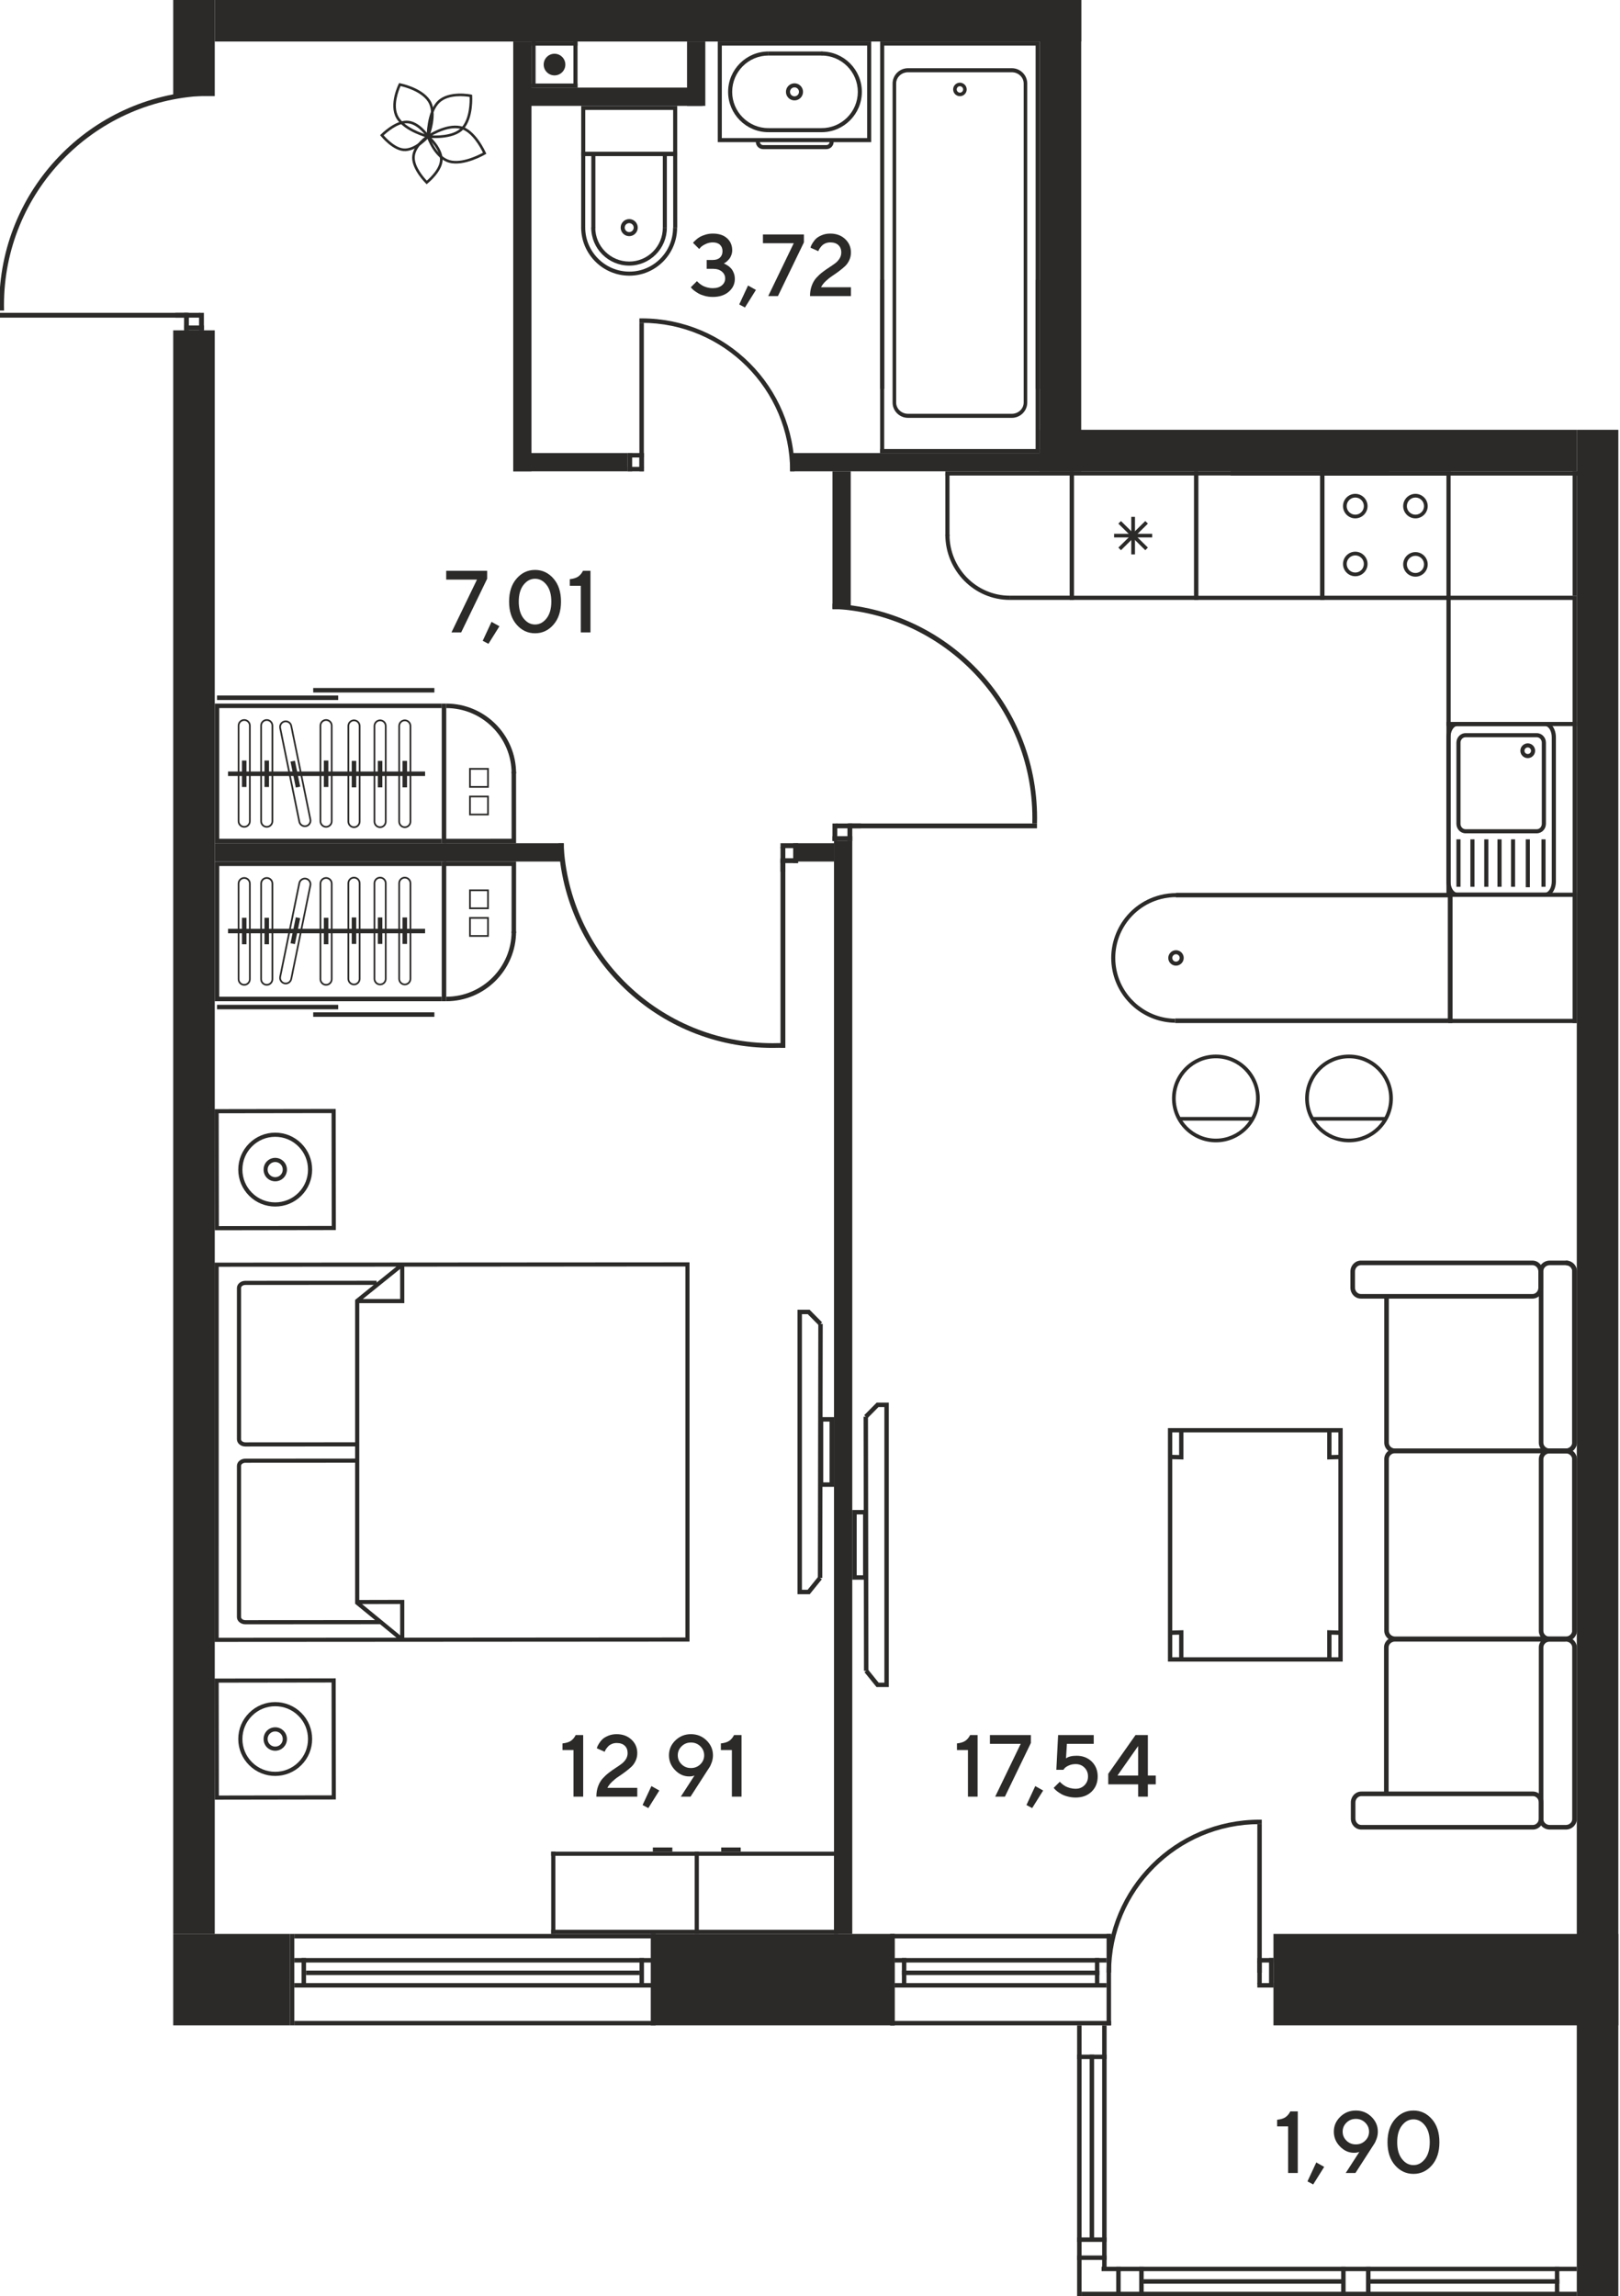 <?xml version="1.0" encoding="UTF-8"?>
<!DOCTYPE svg PUBLIC "-//W3C//DTD SVG 1.1//EN" "http://www.w3.org/Graphics/SVG/1.1/DTD/svg11.dtd">
<!-- Creator: CorelDRAW -->
<svg xmlns="http://www.w3.org/2000/svg" xml:space="preserve" width="762px" height="1080px" version="1.1" style="shape-rendering:geometricPrecision; text-rendering:geometricPrecision; image-rendering:optimizeQuality; fill-rule:evenodd; clip-rule:evenodd"
viewBox="0 0 762 1080.63"
 xmlns:xlink="http://www.w3.org/1999/xlink"
 xmlns:xodm="http://www.corel.com/coreldraw/odm/2003">
 <defs>
  <style type="text/css">
   <![CDATA[
    .fil0 {fill:#2B2A29}
    .fil2 {fill:#2B2A29}
    .fil1 {fill:#2B2A29;fill-rule:nonzero}
   ]]>
  </style>
 </defs>
 <g id="Слой_x0020_1">
  <g id="_1674847623040">
   <polygon class="fil0" points="420.84,910.15 420.84,953.18 306.06,953.18 306.06,910.15 "/>
   <polygon class="fil0" points="306.26,953.18 306.26,951.08 138.3,951.08 138.3,953.18 "/>
   <polygon class="fil0" points="306.26,912.24 306.26,910.15 138.3,910.15 138.3,912.24 "/>
   <polygon class="fil0" points="308.35,935.37 308.35,933.28 138.3,933.28 138.3,935.37 "/>
   <polygon class="fil0" points="308.35,923.6 308.35,921.5 138.3,921.5 138.3,923.6 "/>
   <polygon class="fil0" points="141.71,935.37 143.81,935.37 143.81,921.5 141.71,921.5 "/>
   <polygon class="fil0" points="306.26,953.18 308.35,953.18 308.35,910.15 306.26,910.15 "/>
   <polygon class="fil0" points="300.76,935.37 302.85,935.37 302.85,921.5 300.76,921.5 "/>
   <polygon class="fil0" points="136.21,953.18 138.3,953.18 138.3,910.15 136.21,910.15 "/>
   <polygon class="fil0" points="300.76,929.49 300.76,927.39 143.81,927.39 143.81,929.49 "/>
   <polygon class="fil0" points="761.44,953.18 761.44,910.15 599.13,910.15 599.13,953.18 "/>
   <polygon class="fil0" points="522.69,953.18 522.69,951.08 418.75,951.08 418.75,953.18 "/>
   <polygon class="fil0" points="522.69,912.24 522.69,910.15 418.75,910.15 418.75,912.24 "/>
   <polygon class="fil0" points="520.59,935.37 520.59,933.28 420.84,933.28 420.84,935.37 "/>
   <polygon class="fil0" points="520.59,923.6 520.59,921.5 420.84,921.5 420.84,923.6 "/>
   <polygon class="fil0" points="424.25,935.37 426.34,935.37 426.34,921.5 424.25,921.5 "/>
   <polygon class="fil0" points="520.59,953.18 522.68,953.18 522.68,910.15 520.59,910.15 "/>
   <polygon class="fil0" points="515.09,935.37 517.18,935.37 517.18,921.5 515.09,921.5 "/>
   <polygon class="fil0" points="517.18,929.49 517.18,927.39 424.25,927.39 424.25,929.49 "/>
   <polygon class="fil0" points="418.75,953.18 420.84,953.18 420.84,910.15 418.75,910.15 "/>
   <polygon class="fil0" points="741.89,202.27 761.44,202.27 761.44,1080.61 741.89,1080.61 "/>
   <polygon class="fil0" points="591.54,935.37 591.54,933.28 599.13,933.28 599.13,935.37 "/>
   <polygon class="fil0" points="591.54,923.6 591.54,921.5 599.13,921.5 599.13,923.6 "/>
   <polygon class="fil0" points="599.13,935.37 597.04,935.37 597.04,921.5 599.13,921.5 "/>
   <polygon class="fil0" points="593.63,933.7 591.54,933.7 591.54,923.01 593.63,923.01 "/>
   <polygon class="fil0" points="591.54,858.47 593.63,858.47 593.63,928.35 591.54,928.35 "/>
   <path class="fil0" d="M593.63 856.39l-1.05 -0.02c-39.75,0 -71.98,32.23 -71.98,71.98l2.09 0c0,-38.6 31.29,-69.89 69.89,-69.89l1.05 0.01 0 -2.08z"/>
   <polygon class="fil0" points="81.3,45.23 100.85,45.23 100.85,0 81.3,0 "/>
   <polygon class="fil0" points="81.3,910.15 100.85,910.15 100.85,155.46 81.3,155.46 "/>
   <polygon class="fil0" points="100.85,19.55 100.85,0 508.64,0 508.64,19.55 "/>
   <polygon class="fil0" points="489.09,221.82 508.64,221.82 508.64,0 489.09,0 "/>
   <polygon class="fil0" points="249.92,19.55 241.32,19.55 241.32,221.82 249.92,221.82 "/>
   <polygon class="fil0" points="241.32,213.22 241.32,221.82 295.21,221.82 295.21,213.22 "/>
   <polygon class="fil0" points="371.64,213.22 371.64,221.82 508.64,221.82 508.64,213.22 "/>
   <path class="fil0" d="M373.7 41.12c1.17,0 2.11,0.94 2.11,2.11 0,1.16 -0.94,2.11 -2.11,2.11 -1.17,0 -2.11,-0.95 -2.11,-2.11 0,-1.17 0.94,-2.11 2.11,-2.11zm0 6.13c2.22,0 4.02,-1.8 4.02,-4.02 0,-2.22 -1.8,-4.02 -4.02,-4.02 -2.22,0 -4.02,1.8 -4.02,4.02 0,2.22 1.8,4.02 4.02,4.02z"/>
   <path class="fil0" d="M407.9 64.99l-68.41 0 0 -43.53 68.41 0 0 43.53zm-70.31 1.91l72.22 0 0 -47.35 -72.22 0 0 47.35z"/>
   <path class="fil0" d="M358.93 70.18l29.79 0c1.88,0 3.41,-1.53 3.41,-3.42l-1.9 0c0,0.83 -0.68,1.51 -1.51,1.51l-29.79 0c-0.84,0 -1.51,-0.68 -1.51,-1.51l-1.91 0c0,1.89 1.53,3.42 3.42,3.42z"/>
   <path class="fil0" d="M386.42 62.22c10.47,0 18.99,-8.52 18.99,-18.99 0,-10.47 -8.52,-18.99 -18.99,-18.99l0 1.9c9.42,0 17.08,7.67 17.08,17.09 0,9.42 -7.66,17.08 -17.08,17.08l0 1.91z"/>
   <path class="fil0" d="M361.45 62.22l0 -1.91c-9.42,0 -17.08,-7.66 -17.08,-17.08 0,-9.42 7.66,-17.09 17.08,-17.09l0 -1.91c-10.48,0 -18.99,8.53 -18.99,19 0,10.47 8.51,18.99 18.99,18.99z"/>
   <polygon class="fil0" points="361.45,26.14 386.81,26.14 386.81,24.23 361.45,24.23 "/>
   <polygon class="fil0" points="361.25,62.22 386.59,62.22 386.59,60.31 361.25,60.31 "/>
   <path class="fil0" d="M427.14 34.01c-3.08,0 -5.59,2.37 -5.59,5.29l0 150.15c0,2.91 2.51,5.29 5.59,5.29l48.84 0c3.08,0 5.59,-2.38 5.59,-5.29l0 -150.15c0,-2.92 -2.51,-5.29 -5.59,-5.29l-48.84 0zm48.84 162.64l-48.84 0c-4.01,0 -7.27,-3.23 -7.27,-7.2l0 -150.15c0,-3.97 3.26,-7.2 7.27,-7.2l48.84 0c4,0 7.26,3.23 7.26,7.2l0 150.15c0,3.97 -3.26,7.2 -7.26,7.2z"/>
   <path class="fil0" d="M451.56 40.58c-0.13,0 -0.26,0.01 -0.38,0.04 -0.39,0.1 -0.72,0.35 -0.92,0.7 -0.2,0.35 -0.26,0.75 -0.16,1.14 0.2,0.79 1.05,1.3 1.84,1.09 0.39,-0.1 0.71,-0.35 0.92,-0.7 0.2,-0.35 0.26,-0.75 0.16,-1.14 -0.17,-0.67 -0.77,-1.13 -1.46,-1.13zm0 4.69c0,0 0,0 0,0 -1.46,0 -2.72,-0.98 -3.08,-2.39 -0.22,-0.82 -0.1,-1.68 0.33,-2.41 0.44,-0.74 1.13,-1.25 1.95,-1.47 1.7,-0.43 3.46,0.63 3.88,2.29 0.22,0.83 0.1,1.68 -0.34,2.41 -0.43,0.74 -1.12,1.26 -1.94,1.47 -0.26,0.07 -0.53,0.1 -0.8,0.1z"/>
   <polygon class="fil0" points="487.19,181.09 487.19,177.08 487.19,21.46 415.93,21.46 415.93,177.08 415.93,181.09 415.93,182.99 414.03,182.99 414.03,19.55 489.09,19.55 489.09,182.99 487.19,182.99 "/>
   <polygon class="fil0" points="489.09,131.7 487.19,131.7 487.19,213.22 489.09,213.22 "/>
   <polygon class="fil0" points="415.92,131.7 414.02,131.7 414.02,213.22 415.92,213.22 "/>
   <polygon class="fil0" points="489.09,213.22 489.09,211.32 414.02,211.32 414.02,213.22 "/>
   <g>
    <path class="fil0" d="M275.23 71.47l41.36 0 0 -19.73 -41.36 0 0 19.73zm43.27 1.9l-45.18 0 0 -23.54 45.18 0 0 23.54z"/>
    <polygon class="fil0" points="316.61,107.18 316.59,73.41 275.23,73.41 275.21,107.14 273.3,107.14 273.32,71.5 318.5,71.5 318.52,107.18 "/>
    <path class="fil0" d="M295.99 129.74c-12.51,0 -22.69,-10.18 -22.69,-22.69l1.91 0c0,11.46 9.33,20.78 20.78,20.78 11.34,0 20.56,-9.28 20.56,-20.7l1.91 0c0,12.47 -10.08,22.61 -22.47,22.61z"/>
    <path class="fil0" d="M295.91 105.01c-1.17,0 -2.11,0.95 -2.11,2.11 0,1.16 0.94,2.11 2.11,2.11 1.17,0 2.11,-0.95 2.11,-2.11 0,-1.16 -0.94,-2.11 -2.11,-2.11zm0 6.13c-2.22,0 -4.02,-1.8 -4.02,-4.02 0,-2.22 1.8,-4.02 4.02,-4.02 2.22,0 4.02,1.8 4.02,4.02 0,2.22 -1.8,4.02 -4.02,4.02z"/>
    <path class="fil0" d="M295.92 125c-9.87,0 -17.89,-8.02 -17.89,-17.89l1.91 0c0,8.81 7.17,15.98 15.98,15.98 8.72,0 15.81,-7.14 15.81,-15.92l1.9 0c0,9.83 -7.94,17.83 -17.71,17.83z"/>
    <polygon class="fil0" points="279.99,107.39 278.08,107.39 278.08,72.46 279.99,72.46 "/>
    <polygon class="fil0" points="313.63,107.26 311.73,107.26 311.73,72.19 313.63,72.19 "/>
   </g>
   <polygon class="fil0" points="302.8,221.82 302.8,219.72 295.21,219.72 295.21,221.82 "/>
   <polygon class="fil0" points="302.8,215.31 302.8,213.22 295.21,213.22 295.21,215.31 "/>
   <polygon class="fil0" points="295.21,221.82 297.3,221.82 297.3,213.22 295.21,213.22 "/>
   <polygon class="fil0" points="300.71,220.14 302.8,220.14 302.8,213.21 300.71,213.21 "/>
   <polygon class="fil0" points="302.8,151.94 300.71,151.94 300.71,221.82 302.8,221.82 "/>
   <path class="fil0" d="M300.71 149.85l1.05 -0.01c39.75,0 71.98,32.22 71.98,71.98l-2.09 0c0,-38.6 -31.29,-69.9 -69.89,-69.9l-1.05 0.02 0 -2.09z"/>
   <polygon class="fil0" points="95.74,147.22 93.47,147.22 93.47,155.46 95.74,155.46 "/>
   <polygon class="fil0" points="88.68,147.22 86.41,147.22 86.41,155.46 88.68,155.46 "/>
   <polygon class="fil0" points="95.74,155.46 95.74,153.18 86.41,153.18 86.41,155.46 "/>
   <polygon class="fil0" points="93.92,149.49 93.92,147.22 82.33,147.22 82.33,149.49 "/>
   <polygon class="fil0" points="-0.53,147.22 -0.53,149.49 88.13,149.49 88.13,147.22 "/>
   <path class="fil0" d="M-0.56 143.53c0,-54.19 42.71,-98.39 96.3,-100.81l0 2.37c-52.36,2.36 -94.09,45.55 -94.09,98.5 0,0.86 0.01,1.71 0.03,2.56l-2.21 0c-0.02,-0.87 -0.03,-1.74 -0.03,-2.62z"/>
   <path class="fil0" d="M623.11 280.36l57.43 0 0 -56.58 -57.43 0 0 56.58zm59.39 1.97l-61.35 0 0 -60.51 61.35 0 0 60.51z"/>
   <path class="fil0" d="M637.63 234.14c-2.23,0 -4.04,1.81 -4.04,4.04 0,2.23 1.81,4.04 4.04,4.04 2.23,0 4.04,-1.81 4.04,-4.04 0,-2.23 -1.81,-4.04 -4.04,-4.04zm0 9.81c-3.18,0 -5.77,-2.59 -5.77,-5.77 0,-3.18 2.59,-5.77 5.77,-5.77 3.18,0 5.78,2.59 5.78,5.77 0,3.18 -2.6,5.77 -5.78,5.77z"/>
   <path class="fil0" d="M637.63 261.37c-2.23,0 -4.04,1.82 -4.04,4.04 0,2.23 1.81,4.04 4.04,4.04 2.23,0 4.04,-1.81 4.04,-4.04 0,-2.22 -1.81,-4.04 -4.04,-4.04zm0 9.82c-3.18,0 -5.77,-2.59 -5.77,-5.78 0,-3.18 2.59,-5.77 5.77,-5.77 3.18,0 5.78,2.59 5.78,5.77 0,3.19 -2.6,5.78 -5.78,5.78z"/>
   <path class="fil0" d="M665.95 234.14c-2.23,0 -4.04,1.81 -4.04,4.04 0,2.23 1.81,4.04 4.04,4.04 2.23,0 4.04,-1.81 4.04,-4.04 0,-2.23 -1.81,-4.04 -4.04,-4.04zm0 9.81c-3.18,0 -5.77,-2.59 -5.77,-5.77 0,-3.18 2.58,-5.77 5.77,-5.77 3.18,0 5.77,2.59 5.77,5.77 0,3.18 -2.59,5.77 -5.77,5.77z"/>
   <path class="fil0" d="M665.95 261.57c-2.23,0 -4.04,1.82 -4.04,4.05 0,2.23 1.81,4.04 4.04,4.04 2.23,0 4.04,-1.81 4.04,-4.04 0,-2.23 -1.81,-4.05 -4.04,-4.05zm0 9.82c-3.18,0 -5.77,-2.59 -5.77,-5.77 0,-3.19 2.59,-5.78 5.77,-5.78 3.19,0 5.77,2.59 5.77,5.78 0,3.18 -2.59,5.77 -5.77,5.77z"/>
   <path class="fil0" d="M739.9 282.33l0 57.42 -57.37 0 0 -57.42 57.37 0zm1.99 59.39l0 -61.36 -61.35 0 0 61.36 61.35 0z"/>
   <path class="fil0" d="M687.16 387.7c0,1.41 1.07,2.55 2.37,2.55l33.52 0c1.31,0 2.37,-1.14 2.37,-2.55l0 -38.19c0,-1.4 -1.06,-2.55 -2.37,-2.55l-33.52 0c-1.31,0 -2.37,1.15 -2.37,2.55l0 38.19zm40.2 -38.19l0 38.19c0,2.47 -1.93,4.48 -4.31,4.48l-33.52 0c-2.37,0 -4.3,-2.01 -4.3,-4.48l0 -38.19c0,-2.47 1.93,-4.48 4.3,-4.48l33.52 0c2.38,0 4.31,2.01 4.31,4.48z"/>
   <path class="fil0" d="M717.26 353.31c0,0.85 0.69,1.54 1.55,1.54 0.85,0 1.54,-0.69 1.54,-1.54 0,-0.85 -0.69,-1.55 -1.54,-1.55 -0.86,0 -1.55,0.7 -1.55,1.55zm5.02 0c0,1.92 -1.56,3.48 -3.47,3.48 -1.92,0 -3.48,-1.56 -3.48,-3.48 0,-1.92 1.56,-3.48 3.48,-3.48 1.91,0 3.47,1.56 3.47,3.48z"/>
   <path class="fil0" d="M682.47 414.84c0,2.86 1.44,5.27 3.15,5.27l41.34 0c1.71,0 3.15,-2.41 3.15,-5.27l0 -67.88c0,-2.86 -1.44,-5.27 -3.15,-5.27l-41.34 0c-1.71,0 -3.15,2.41 -3.15,5.27l0 67.88zm49.58 -67.88l0 67.88c0,3.97 -2.28,7.2 -5.09,7.2l-41.34 0c-2.8,0 -5.08,-3.23 -5.08,-7.2l0 -67.88c0,-3.97 2.28,-7.21 5.08,-7.21l41.34 0c2.81,0 5.09,3.24 5.09,7.21z"/>
   <polygon class="fil0" points="687.16,395.01 687.16,417.34 685.23,417.34 685.23,395.01 "/>
   <polygon class="fil0" points="727.19,395.01 727.19,417.34 725.26,417.34 725.26,395.01 "/>
   <polygon class="fil0" points="706.49,395.01 706.49,417.34 704.55,417.34 704.55,395.01 "/>
   <polygon class="fil0" points="693.74,395.01 693.74,417.34 691.81,417.34 691.81,395.01 "/>
   <polygon class="fil0" points="700.26,395.01 700.26,417.34 698.33,417.34 698.33,395.01 "/>
   <polygon class="fil0" points="712.85,395.01 712.85,417.34 710.92,417.34 710.92,395.01 "/>
   <polygon class="fil0" points="719.8,395.01 719.8,417.55 717.87,417.55 717.87,395.01 "/>
   <polygon class="fil0" points="680.54,421.03 682.5,421.03 682.5,339.75 680.54,339.75 "/>
   <polygon class="fil0" points="739.93,481.44 741.89,481.44 741.89,339.75 739.93,339.75 "/>
   <g>
    <polygon class="fil0" points="542.04,252.93 542.04,251.21 524.12,251.21 524.12,252.93 "/>
    <polygon class="fil0" points="533.95,260.91 533.95,243.24 532.2,243.24 532.2,260.91 "/>
    <polygon class="fil0" points="540.03,246.43 538.79,245.22 526.13,257.71 527.36,258.93 "/>
    <polygon class="fil0" points="540.03,257.71 527.36,245.22 526.13,246.43 538.79,258.93 "/>
    <path class="fil0" d="M561.8 223.77l0 56.6 -56.6 0 0 -56.6 56.6 0zm1.95 58.55l0 -60.5 -60.5 0 0 60.5 60.5 0z"/>
   </g>
   <polygon class="fil0" points="743.88,223.81 743.88,221.82 621.15,221.82 621.15,223.81 "/>
   <polygon class="fil0" points="739.91,221.82 741.89,221.82 741.89,280.36 739.91,280.36 "/>
   <path class="fil0" d="M736.62 770.4l-80.31 0c-2.84,0 -5.15,2.21 -5.15,4.91l0 68.73 2.16 0 0 -68.73c0,-1.51 1.34,-2.75 2.99,-2.75l80.31 0 0 -2.16z"/>
   <path class="fil0" d="M656.42 770.18c-1.65,0 -2.99,-1.23 -2.99,-2.75l0 -80.79c0,-1.52 1.34,-2.76 2.99,-2.76l80.31 0.01c1.66,0 3,1.23 3,2.75l0 80.79c0,1.52 -1.34,2.75 -3,2.75l-80.31 0zm80.31 -88.46l-80.31 0c-2.84,0 -5.15,2.21 -5.15,4.92l0 80.79c0,2.71 2.31,4.91 5.15,4.91l80.31 0.01c2.84,0 5.16,-2.21 5.16,-4.92l0 -80.79c0,-2.71 -2.32,-4.92 -5.16,-4.92z"/>
   <path class="fil0" d="M729.16 770.27c-1.65,0 -3,-1.23 -3,-2.75l0 -80.79c0,-1.52 1.35,-2.75 3,-2.75l7.57 0c1.66,0 3,1.23 3,2.75l0 80.79c0,1.52 -1.34,2.75 -3,2.75l-7.57 0zm7.57 -88.45l-7.57 0c-2.84,0 -5.15,2.2 -5.15,4.91l0 80.79c0,2.71 2.31,4.92 5.15,4.92l7.57 0c2.84,0 5.16,-2.21 5.16,-4.92l0 -80.79c0,-2.71 -2.32,-4.91 -5.16,-4.91z"/>
   <path class="fil0" d="M729.16 858.86c-1.65,0 -3,-1.24 -3,-2.76l0 -80.79c0,-1.51 1.35,-2.75 3,-2.75l7.57 0c1.66,0 3,1.24 3,2.75l0 80.79c0,1.52 -1.34,2.76 -3,2.76l-7.57 0zm7.57 -88.46l-7.57 0c-2.84,0 -5.15,2.21 -5.15,4.91l0 80.79c0,2.71 2.31,4.92 5.15,4.92l7.57 0c2.84,0 5.16,-2.21 5.16,-4.92l0 -80.79c0,-2.7 -2.32,-4.91 -5.16,-4.91z"/>
   <path class="fil0" d="M640.46 858.86c-1.52,0 -2.76,-1.35 -2.76,-3l0 -7.57c0,-1.65 1.24,-3 2.76,-3l80.79 0c1.51,0 2.76,1.35 2.76,3l0 7.57c0,1.65 -1.25,3 -2.76,3l-80.79 0zm80.79 -15.73l-80.79 0c-2.71,0 -4.92,2.32 -4.92,5.16l0 7.57c0,2.85 2.21,5.16 4.92,5.16l80.79 0c2.71,0 4.91,-2.31 4.91,-5.16l0 -7.57c0,-2.84 -2.2,-5.16 -4.91,-5.16z"/>
   <path class="fil0" d="M736.73 593.26l0 2.16c1.66,0 3,1.24 3,2.76l0 80.78c0,1.53 -1.34,2.76 -3,2.76l-80.31 0c-1.65,0 -2.99,-1.24 -2.99,-2.76l0 -68.71 -2.16 0 0 68.71c0,2.72 2.31,4.92 5.15,4.92l80.31 0.01c2.84,0 5.16,-2.21 5.16,-4.93l0 -80.78c0,-2.71 -2.32,-4.92 -5.16,-4.92z"/>
   <path class="fil0" d="M729.16 681.72c-1.65,0 -3,-1.24 -3,-2.76l0 -80.78c0,-1.52 1.35,-2.76 3,-2.76l7.57 0c1.66,0 3,1.24 3,2.76l0 80.78c0,1.53 -1.34,2.76 -3,2.76l-7.57 0zm7.57 -88.46l-7.57 0c-2.84,0 -5.15,2.21 -5.15,4.92l0 80.78c0,2.72 2.31,4.92 5.15,4.92l7.57 0.01c2.84,0 5.16,-2.21 5.16,-4.93l0 -80.78c0,-2.71 -2.32,-4.92 -5.16,-4.92z"/>
   <path class="fil0" d="M640.26 608.98c-1.52,0 -2.76,-1.34 -2.76,-2.99l0 -7.57c0,-1.65 1.24,-3 2.76,-3l80.79 0c1.51,0 2.75,1.35 2.75,3l0 7.57c0,1.65 -1.24,2.99 -2.75,2.99l-80.79 0zm80.79 -15.72l-80.79 0c-2.71,0 -4.92,2.32 -4.92,5.16l0 7.57c0,2.85 2.21,5.16 4.92,5.16l80.79 0c2.71,0 4.91,-2.31 4.91,-5.16l0 -7.57c0,-2.84 -2.2,-5.16 -4.91,-5.16z"/>
   <path class="fil0" d="M551.49 779.95l0 -105.84 78.19 0 0 105.84 -78.19 0zm-2.03 -107.86l0 109.88 82.25 0 0 -109.88 -82.25 0z"/>
   <polygon class="fil0" points="550.45,686.68 556.76,686.86 556.76,673.1 554.73,673.1 554.73,684.77 550.51,684.65 "/>
   <polygon class="fil0" points="624.42,673.1 624.42,686.86 630.72,686.68 630.67,684.65 626.45,684.77 626.45,673.1 "/>
   <polygon class="fil0" points="550.45,767.39 550.51,769.41 554.73,769.29 554.73,780.96 556.76,780.96 556.76,767.2 "/>
   <polygon class="fil0" points="624.42,767.2 624.42,780.96 626.45,780.96 626.45,769.29 630.67,769.41 630.72,767.39 "/>
   <polygon class="fil0" points="259.2,910.15 259.2,908.19 394.26,908.19 394.26,910.15 "/>
   <polygon class="fil0" points="259.2,873.38 259.2,871.42 394.26,871.42 394.26,873.38 "/>
   <polygon class="fil0" points="392.3,871.42 394.26,871.42 394.26,910.15 392.3,910.15 "/>
   <polygon class="fil0" points="259.2,871.42 261.16,871.42 261.16,910.15 259.2,910.15 "/>
   <polygon class="fil0" points="326.73,871.42 328.69,871.42 328.69,910.15 326.73,910.15 "/>
   <polygon class="fil0" points="307.04,871.42 307.04,869.46 316.21,869.46 316.21,871.42 "/>
   <polygon class="fil0" points="339.21,871.42 339.21,869.46 348.38,869.46 348.38,871.42 "/>
   <path class="fil1" d="M340.45 124c0.14,0.06 0.32,0.14 0.56,0.24 0.23,0.1 0.65,0.35 1.24,0.72 0.59,0.39 1.12,0.83 1.57,1.33 0.47,0.5 0.88,1.19 1.25,2.08 0.37,0.88 0.55,1.85 0.55,2.9 0,2.37 -0.94,4.37 -2.84,6.02 -1.89,1.63 -4.4,2.46 -7.51,2.46 -1.32,0 -2.58,-0.16 -3.76,-0.48 -1.19,-0.32 -2.17,-0.7 -2.94,-1.13 -0.78,-0.45 -1.45,-0.89 -2.02,-1.33 -0.57,-0.45 -0.97,-0.81 -1.23,-1.11l-0.41 -0.51 2.9 -2.89c0.05,0.08 0.15,0.2 0.29,0.35 0.14,0.16 0.45,0.43 0.92,0.81 0.47,0.39 0.97,0.72 1.49,1.01 0.51,0.29 1.2,0.55 2.06,0.8 0.86,0.23 1.75,0.35 2.7,0.35 1.79,0 3.21,-0.44 4.25,-1.31 1.04,-0.87 1.56,-1.95 1.56,-3.26 0,-1.29 -0.52,-2.38 -1.56,-3.25 -1.04,-0.87 -2.46,-1.3 -4.25,-1.3l-2.89 0 0 -4.15 2.89 0c1.43,0 2.55,-0.37 3.35,-1.11 0.8,-0.75 1.2,-1.76 1.2,-3.03 0,-1.27 -0.4,-2.28 -1.2,-3.02 -0.8,-0.74 -1.92,-1.11 -3.35,-1.11 -1.22,0 -2.36,0.26 -3.44,0.79 -1.07,0.52 -1.83,1.02 -2.28,1.51l-0.69 0.79 -2.91 -2.89c0.08,-0.11 0.2,-0.26 0.37,-0.46 0.17,-0.19 0.54,-0.54 1.12,-1.06 0.58,-0.51 1.2,-0.95 1.87,-1.33 0.66,-0.36 1.53,-0.71 2.6,-1.03 1.08,-0.31 2.2,-0.47 3.36,-0.47 2.84,0 5.07,0.73 6.7,2.19 1.61,1.47 2.42,3.36 2.42,5.68 0,0.79 -0.14,1.56 -0.42,2.29 -0.27,0.74 -0.6,1.33 -1,1.8 -0.38,0.45 -0.76,0.84 -1.14,1.18 -0.37,0.33 -0.69,0.56 -0.98,0.69l-0.4 0.24zm11.39 10.36l3.72 2.08 -5.18 8.28 -2.69 -1.44 4.15 -8.92zm7.01 -24.02l19.28 0 0 3.74 -12.22 25.26 -4.57 0 12.01 -24.86 -14.5 0 0 -4.14zm41.42 29l-19.26 0c0,-1.8 0.27,-3.43 0.81,-4.89 0.54,-1.46 1.25,-2.68 2.12,-3.65 0.87,-0.97 1.82,-1.86 2.87,-2.67 1.04,-0.8 2.09,-1.54 3.12,-2.21 1.04,-0.67 2,-1.33 2.87,-1.97 0.87,-0.65 1.57,-1.41 2.11,-2.28 0.54,-0.87 0.81,-1.81 0.81,-2.84 0,-1.47 -0.46,-2.63 -1.37,-3.48 -0.9,-0.85 -2.18,-1.27 -3.81,-1.27 -0.8,0 -1.54,0.14 -2.24,0.43 -0.69,0.29 -1.23,0.64 -1.61,1.03 -0.39,0.4 -0.72,0.8 -1.01,1.21 -0.29,0.4 -0.49,0.75 -0.6,1.05l-0.14 0.42 -3.72 -1.66c0.05,-0.18 0.13,-0.42 0.23,-0.72 0.1,-0.3 0.38,-0.82 0.85,-1.58 0.47,-0.76 1,-1.43 1.62,-2 0.63,-0.58 1.52,-1.12 2.7,-1.6 1.17,-0.49 2.48,-0.73 3.92,-0.73 2.84,0 5.18,0.86 7,2.57 1.82,1.71 2.73,3.82 2.73,6.33 0,1.32 -0.27,2.54 -0.81,3.68 -0.54,1.14 -1.22,2.08 -2.05,2.84 -0.83,0.76 -1.78,1.55 -2.85,2.35 -1.08,0.8 -2.12,1.53 -3.13,2.19 -1.01,0.66 -2,1.45 -2.98,2.38 -0.98,0.92 -1.74,1.9 -2.26,2.92l14.08 0 0 4.15z"/>
   <path class="fil1" d="M220.79 45.62c0.08,2 0.14,9.96 -3.75,14.32 -3.86,4.32 -12.9,3.91 -15.2,3.73 0.05,-2.29 0.53,-11.1 4.74,-15.26 4.18,-4.13 12.18,-3.13 14.21,-2.79zm-2.83 15.15c4.81,-5.4 4.04,-15.7 4.04,-15.73l-0.05 -0.47 -0.46 -0.08c-0.03,-0.01 -10.49,-2.18 -15.77,3.04 -5.23,5.17 -5.12,16.67 -5.12,16.7l0.01 0.54 0.53 0.07c0.04,0 11.97,1.36 16.82,-4.07z"/>
   <path class="fil1" d="M188.31 40.51c2,0.45 9.68,2.47 12.87,7.33 3.17,4.83 0.43,13.44 -0.35,15.64 -2.18,-0.64 -10.56,-3.38 -13.5,-8.53 -2.92,-5.12 0.14,-12.6 0.98,-14.44zm13.9 6.65c-3.97,-6.05 -14.08,-7.96 -14.11,-7.96l-0.47 -0.11 -0.22 0.43c-0.02,0.02 -4.82,9.59 -1.15,16.04 3.64,6.39 14.78,9.26 14.82,9.26l0.52 0.13 0.19 -0.5c0.02,-0.03 4.42,-11.19 0.42,-17.29z"/>
   <path class="fil1" d="M201.97 64.48c1.7,-1.08 8.57,-5.11 14.27,-3.92 5.65,1.18 9.82,9.19 10.83,11.3 -2.05,1.12 -9.89,5.08 -15.58,3.52 -5.69,-1.56 -8.81,-9 -9.52,-10.9zm14.53 -5.13c-7.08,-1.47 -15.61,4.35 -15.63,4.36l-0.39 0.26 0.15 0.45c0.01,0.03 3.37,10.19 10.52,12.15 7.11,1.95 16.98,-3.89 17.01,-3.91l0.5 -0.27 -0.23 -0.52c-0.02,-0.03 -4.79,-11.03 -11.93,-12.52z"/>
   <path class="fil1" d="M201.13 64.95c1.28,1.19 5.48,5.43 5.72,9.81 0.25,4.33 -4.67,8.94 -6.19,10.26 -1.37,-1.45 -5.71,-6.41 -5.68,-10.86 0.02,-4.41 4.73,-8.17 6.15,-9.21zm6.96 9.74c-0.33,-5.7 -6.47,-10.97 -6.49,-10.99l-0.36 -0.33 -0.42 0.29c-0.01,0.01 -7.04,4.61 -7.08,10.5 -0.03,5.81 6.41,12.11 6.43,12.13l0.4 0.42 0.45 -0.38c0.01,-0.01 7.4,-5.87 7.07,-11.64z"/>
   <path class="fil1" d="M200.43 64.17c-1.2,1.28 -5.44,5.47 -9.82,5.72 -4.32,0.25 -8.93,-4.67 -10.25,-6.19 1.45,-1.37 6.41,-5.71 10.85,-5.68 4.42,0.02 8.17,4.73 9.22,6.15zm-9.75 6.95c5.71,-0.32 10.98,-6.46 10.99,-6.48l0.34 -0.37 -0.28 -0.4c-0.02,-0.02 -4.63,-7.05 -10.51,-7.09 -5.81,-0.03 -12.11,6.41 -12.13,6.43l-0.42 0.4 0.37 0.44c0.02,0.02 5.88,7.4 11.64,7.07z"/>
   <polygon class="fil0" points="741.89,1066.76 741.89,1068.85 518.24,1068.85 518.24,1066.76 "/>
   <polygon class="fil0" points="741.89,1078.53 741.89,1080.63 508.82,1080.63 508.82,1078.53 "/>
   <polygon class="fil0" points="733.66,1072.65 733.66,1074.74 644.79,1074.74 644.79,1072.65 "/>
   <polygon class="fil0" points="642.7,1066.76 644.79,1066.76 644.79,1080.63 642.7,1080.63 "/>
   <polygon class="fil0" points="630.98,1066.76 633.08,1066.76 633.08,1080.63 630.98,1080.63 "/>
   <polygon class="fil0" points="632.03,1072.65 632.03,1074.74 538.04,1074.74 538.04,1072.65 "/>
   <polygon class="fil0" points="731.57,1066.76 733.66,1066.76 733.66,1080.63 731.57,1080.63 "/>
   <polygon class="fil0" points="538.04,1066.76 535.95,1066.76 535.95,1080.63 538.04,1080.63 "/>
   <polygon class="fil0" points="527.21,1066.76 525.12,1066.76 525.12,1080.63 527.21,1080.63 "/>
   <polygon class="fil0" points="520.59,1063.57 520.59,1061.47 506.72,1061.47 506.72,1063.57 "/>
   <polygon class="fil0" points="506.72,1080.63 508.82,1080.63 508.82,953.18 506.72,953.18 "/>
   <polygon class="fil0" points="518.5,1067.67 520.59,1067.67 520.59,953.18 518.5,953.18 "/>
   <polygon class="fil0" points="512.61,1054.53 514.71,1054.53 514.71,966.95 512.61,966.95 "/>
   <polygon class="fil0" points="520.59,1055.07 520.59,1052.98 506.72,1052.98 506.72,1055.07 "/>
   <polygon class="fil0" points="506.72,969.04 506.72,966.95 520.59,966.95 520.59,969.04 "/>
   <path class="fil1" d="M607.06 993.66l3.51 0 0 29 -4.55 0 0 -21.94 -5.17 0 0 -3.12c1.74,-0.18 3.06,-0.6 3.97,-1.24 0.91,-0.64 1.66,-1.54 2.24,-2.7zm12.22 24.02l3.72 2.09 -5.18 8.27 -2.69 -1.44 4.15 -8.92zm17.79 -4.54c-2.51,0 -4.72,-0.99 -6.64,-2.97 -1.92,-1.97 -2.89,-4.3 -2.89,-6.98 0,-2.72 1.01,-5.05 3.03,-7 2.01,-1.96 4.45,-2.94 7.33,-2.94 2.87,0 5.31,0.98 7.33,2.94 2.01,1.97 3.02,4.3 3.02,7 0,1.1 -0.18,2.21 -0.57,3.31 -0.39,1.11 -0.78,1.93 -1.17,2.49l-0.54 0.83 -8.27 12.84 -4.57 0 6.43 -9.95c-0.69,0.29 -1.52,0.43 -2.49,0.43zm-3.58 -14.19c-1.2,1.18 -1.8,2.59 -1.8,4.24 0,1.65 0.6,3.07 1.8,4.24 1.2,1.18 2.67,1.76 4.41,1.76 1.74,0 3.21,-0.58 4.41,-1.76 1.2,-1.17 1.8,-2.59 1.8,-4.24 0,-1.65 -0.6,-3.06 -1.8,-4.24 -1.2,-1.18 -2.67,-1.77 -4.41,-1.77 -1.74,0 -3.21,0.59 -4.41,1.77zm22.85 20.06c-2.36,-2.7 -3.54,-6.32 -3.54,-10.85 0,-4.53 1.18,-8.15 3.54,-10.85 2.36,-2.7 5.26,-4.06 8.68,-4.06 3.42,0 6.32,1.36 8.68,4.06 2.36,2.7 3.53,6.32 3.53,10.85 0,4.53 -1.17,8.15 -3.53,10.85 -2.36,2.71 -5.26,4.06 -8.68,4.06 -3.42,0 -6.32,-1.35 -8.68,-4.06zm14.09 -2.95c1.5,-1.92 2.25,-4.55 2.25,-7.9 0,-3.34 -0.75,-5.97 -2.25,-7.89 -1.5,-1.91 -3.31,-2.87 -5.41,-2.87 -2.11,0 -3.91,0.96 -5.41,2.87 -1.51,1.92 -2.25,4.55 -2.25,7.89 0,3.35 0.74,5.98 2.25,7.9 1.5,1.92 3.3,2.88 5.41,2.88 2.1,0 3.91,-0.96 5.41,-2.88z"/>
   <polygon class="fil0" points="392.3,395.79 400.9,395.79 400.9,910.15 392.3,910.15 "/>
   <path class="fil1" d="M456.37 816.54l3.51 0 0 29 -4.55 0 0 -21.94 -5.17 0 0 -3.12c1.74,-0.18 3.06,-0.6 3.97,-1.24 0.91,-0.64 1.66,-1.54 2.24,-2.7zm9.31 0l19.27 0 0 3.74 -12.22 25.26 -4.57 0 12.01 -24.86 -14.49 0 0 -4.14zm21.33 24.02l3.72 2.09 -5.17 8.27 -2.69 -1.44 4.14 -8.92zm19.45 -14.27c2.9,0 5.28,0.92 7.15,2.75 1.85,1.83 2.79,4.16 2.79,6.98 0,2.92 -0.96,5.31 -2.86,7.15 -1.9,1.85 -4.4,2.78 -7.5,2.78 -1.32,0 -2.57,-0.16 -3.76,-0.48 -1.19,-0.31 -2.17,-0.69 -2.94,-1.13 -0.78,-0.44 -1.45,-0.88 -2.02,-1.32 -0.57,-0.45 -0.97,-0.82 -1.21,-1.12l-0.42 -0.51 2.91 -2.89c0.05,0.08 0.14,0.2 0.28,0.36 0.13,0.15 0.44,0.42 0.91,0.81 0.47,0.38 0.97,0.71 1.49,1.01 0.54,0.28 1.23,0.55 2.08,0.79 0.86,0.23 1.75,0.35 2.68,0.35 1.66,0 3.04,-0.55 4.15,-1.66 1.1,-1.1 1.66,-2.49 1.66,-4.14 0,-1.66 -0.56,-3.04 -1.66,-4.15 -1.11,-1.11 -2.49,-1.66 -4.15,-1.66 -1.21,0 -2.31,0.22 -3.27,0.67 -0.96,0.44 -1.62,0.89 -1.99,1.33l-0.52 0.69 -3.32 0 0.83 -16.36 16.76 0 0 4.14 -12.62 0 -0.42 6.84c1.11,-0.82 2.76,-1.23 4.97,-1.23zm33.55 9.3l3.72 0 0 4.15 -3.72 0 0 5.8 -4.57 0 0 -5.8 -14.07 0 0 -4.96 12.84 -18.24 5.8 0 0 19.05zm-4.57 0l0 -13.87 -9.73 13.87 9.73 0z"/>
   <polygon class="fil0" points="265.17,396.85 265.17,405.46 100.85,405.46 100.85,396.85 "/>
   <polygon class="fil0" points="392.3,396.85 392.3,405.46 374.22,405.46 374.22,396.85 "/>
   <polygon class="fil0" points="391.57,221.82 400.17,221.82 400.17,286.73 391.57,286.73 "/>
   <polygon class="fil0" points="367.12,396.85 367.12,399.13 375.36,399.13 375.36,396.85 "/>
   <polygon class="fil0" points="367.12,403.91 367.12,406.19 375.36,406.19 375.36,403.91 "/>
   <polygon class="fil0" points="375.36,396.85 373.09,396.85 373.09,406.19 375.36,406.19 "/>
   <polygon class="fil0" points="369.39,398.67 367.12,398.67 367.12,410.26 369.39,410.26 "/>
   <polygon class="fil0" points="367.12,493.12 369.39,493.12 369.39,404.47 367.12,404.47 "/>
   <path class="fil0" d="M363.44 493.16c-54.19,0 -98.4,-42.71 -100.81,-96.31l2.37 0c2.36,52.37 45.55,94.1 98.5,94.1 0.85,0 1.71,-0.01 2.56,-0.04l0 2.21c-0.87,0.03 -1.75,0.04 -2.62,0.04z"/>
   <polygon class="fil0" points="369.08,493.12 369.08,490.91 366.06,490.91 366.06,493.12 "/>
   <polygon class="fil0" points="406.51,666.02 407.99,667.49 413.24,662.18 416,662.18 416,791.88 413.3,791.88 408.27,785.66 406.64,786.97 412.31,793.96 418.08,793.96 418.08,660.1 412.37,660.1 "/>
   <polygon class="fil0" points="406.21,666.75 406.41,786.31 408.5,786.31 408.29,666.75 "/>
   <path class="fil0" d="M402.98 741.35l0 -28.64 2.99 0 0 28.64 -2.99 0zm-2.08 -30.72l0 32.8 7.15 0 0 -32.8 -7.15 0z"/>
   <path class="fil1" d="M270.73 816.54l3.52 0 0 29 -4.55 0 0 -21.94 -5.18 0 0 -3.12c1.74,-0.18 3.07,-0.6 3.98,-1.24 0.91,-0.64 1.65,-1.54 2.23,-2.7zm28.98 29l-19.25 0c0,-1.79 0.27,-3.42 0.81,-4.89 0.54,-1.45 1.25,-2.67 2.12,-3.64 0.87,-0.97 1.82,-1.86 2.87,-2.67 1.04,-0.81 2.08,-1.55 3.12,-2.22 1.04,-0.67 1.99,-1.32 2.86,-1.97 0.87,-0.65 1.58,-1.4 2.12,-2.27 0.54,-0.87 0.8,-1.82 0.8,-2.85 0,-1.47 -0.45,-2.63 -1.36,-3.48 -0.91,-0.85 -2.18,-1.27 -3.81,-1.27 -0.8,0 -1.54,0.15 -2.24,0.44 -0.69,0.29 -1.23,0.63 -1.61,1.03 -0.39,0.4 -0.72,0.8 -1.01,1.2 -0.29,0.4 -0.49,0.76 -0.6,1.05l-0.14 0.42 -3.72 -1.65c0.05,-0.19 0.13,-0.43 0.23,-0.73 0.1,-0.29 0.38,-0.82 0.84,-1.58 0.47,-0.75 1.01,-1.42 1.63,-2 0.63,-0.58 1.52,-1.11 2.7,-1.6 1.17,-0.48 2.47,-0.73 3.92,-0.73 2.84,0 5.17,0.86 7,2.57 1.82,1.71 2.72,3.83 2.72,6.33 0,1.33 -0.27,2.55 -0.8,3.68 -0.54,1.14 -1.22,2.09 -2.05,2.85 -0.83,0.76 -1.79,1.54 -2.85,2.34 -1.08,0.8 -2.12,1.54 -3.13,2.2 -1.01,0.65 -2,1.45 -2.98,2.37 -0.98,0.93 -1.74,1.9 -2.26,2.92l14.07 0 0 4.15zm6.65 -4.98l3.72 2.09 -5.18 8.27 -2.69 -1.44 4.15 -8.92zm17.79 -4.54c-2.51,0 -4.73,-0.99 -6.65,-2.97 -1.91,-1.97 -2.88,-4.3 -2.88,-6.98 0,-2.72 1.01,-5.05 3.02,-7 2.02,-1.96 4.46,-2.94 7.33,-2.94 2.88,0 5.32,0.98 7.34,2.94 2.01,1.97 3.02,4.3 3.02,7 0,1.1 -0.19,2.21 -0.57,3.31 -0.39,1.11 -0.78,1.93 -1.17,2.49l-0.55 0.83 -8.27 12.84 -4.57 0 6.44 -9.95c-0.69,0.29 -1.52,0.43 -2.49,0.43zm-3.58 -14.19c-1.2,1.18 -1.8,2.59 -1.8,4.24 0,1.65 0.6,3.07 1.8,4.24 1.2,1.18 2.66,1.76 4.4,1.76 1.74,0 3.21,-0.58 4.42,-1.76 1.2,-1.17 1.8,-2.59 1.8,-4.24 0,-1.65 -0.6,-3.06 -1.8,-4.24 -1.21,-1.18 -2.68,-1.77 -4.42,-1.77 -1.74,0 -3.2,0.59 -4.4,1.77zm24.69 -5.29l3.52 0 0 29 -4.55 0 0 -21.94 -5.18 0 0 -3.12c1.74,-0.18 3.07,-0.6 3.98,-1.24 0.91,-0.64 1.65,-1.54 2.23,-2.7z"/>
   <g>
    <path class="fil0" d="M102.79 577.03l53.12 -0.08 -0.09 -53.11 -53.11 0.08 0.08 53.11zm55.06 1.86l-57 0.09 -0.08 -57 57 -0.09 0.08 57z"/>
    <path class="fil0" d="M113.87 550.44c0,4.12 1.6,8 4.52,10.91 6.02,6.02 15.82,6.02 21.83,0 2.92,-2.91 4.52,-6.79 4.52,-10.91 0,-4.13 -1.6,-8 -4.52,-10.92 -2.92,-2.92 -6.79,-4.52 -10.91,-4.52 -4.13,0 -8,1.6 -10.92,4.52 -2.92,2.91 -4.52,6.79 -4.52,10.92zm32.82 0c0,4.64 -1.81,9.01 -5.09,12.29 -6.78,6.78 -17.81,6.78 -24.58,0 -3.29,-3.28 -5.1,-7.65 -5.1,-12.29 0,-4.65 1.81,-9.01 5.1,-12.3 3.28,-3.28 7.64,-5.09 12.29,-5.09 4.64,0 9.01,1.81 12.29,5.09 3.28,3.29 5.09,7.65 5.09,12.3z"/>
    <path class="fil0" d="M125.73 550.44c0,0.95 0.37,1.85 1.05,2.52 0.68,0.68 1.58,1.05 2.53,1.05 0.95,0 1.85,-0.37 2.52,-1.05 1.36,-1.35 1.36,-3.7 0,-5.05 -0.68,-0.68 -1.57,-1.05 -2.52,-1.05 -0.95,0 -1.85,0.37 -2.53,1.05 -0.68,0.67 -1.05,1.58 -1.05,2.53zm9.1 0c0,1.47 -0.58,2.86 -1.62,3.9 -1.04,1.04 -2.43,1.61 -3.9,1.61 -1.47,0 -2.86,-0.57 -3.9,-1.61 -2.09,-2.09 -2.09,-5.72 0,-7.81 1.04,-1.04 2.43,-1.62 3.9,-1.62 1.47,0 2.86,0.58 3.9,1.62 1.04,1.05 1.62,2.43 1.62,3.91z"/>
    <path class="fil0" d="M102.79 845.01l53.12 -0.09 -0.09 -53.11 -53.11 0.08 0.08 53.12zm55.06 1.86l-57 0.09 -0.08 -57 57 -0.1 0.08 57.01z"/>
    <path class="fil0" d="M113.87 818.41c0,4.13 1.6,8 4.52,10.92 6.02,6.02 15.82,6.02 21.83,0 2.92,-2.92 4.52,-6.79 4.52,-10.92 0,-4.12 -1.6,-8 -4.52,-10.92 -6.01,-6.02 -15.81,-6.01 -21.83,0 -2.92,2.92 -4.52,6.8 -4.52,10.92zm32.82 0c0,4.64 -1.81,9.01 -5.09,12.29 -6.78,6.78 -17.81,6.78 -24.58,0 -3.29,-3.28 -5.1,-7.65 -5.1,-12.29 0,-4.65 1.81,-9.01 5.1,-12.29 6.77,-6.78 17.8,-6.78 24.58,0 3.28,3.28 5.09,7.64 5.09,12.29z"/>
    <path class="fil0" d="M125.73 818.41c0,0.96 0.37,1.85 1.05,2.53 0.68,0.67 1.58,1.04 2.53,1.04 0.95,0 1.85,-0.37 2.52,-1.04 1.36,-1.36 1.36,-3.7 0,-5.06 -0.68,-0.67 -1.57,-1.04 -2.52,-1.04 -0.95,0 -1.85,0.37 -2.53,1.04 -0.68,0.68 -1.05,1.58 -1.05,2.53zm9.1 0c0,1.48 -0.58,2.86 -1.62,3.9 -1.04,1.04 -2.43,1.62 -3.9,1.62 -1.47,0 -2.86,-0.58 -3.9,-1.62 -2.09,-2.08 -2.09,-5.71 0,-7.8 1.04,-1.04 2.43,-1.62 3.9,-1.62 1.47,0 2.86,0.58 3.9,1.62 1.04,1.04 1.62,2.43 1.62,3.9z"/>
    <path class="fil0" d="M166.92 678.76l0 -67.01 8.77 -7.07 -60.44 0.04c-1.1,0 -2.02,0.67 -2.02,1.47l0 71.14c0,0.79 0.92,1.46 2.02,1.46l51.67 -0.03zm-53.69 82.26c0,0.38 0.21,0.67 0.39,0.84 0.38,0.39 0.99,0.62 1.63,0.62l61.05 -0.04 -9.38 -7.68 0 -66.38 -51.67 0.03c-1.1,0 -2.02,0.67 -2.02,1.47l0 71.14zm-10.52 9.74l83.66 -0.05 -7.71 -6.33 -63.41 0.04c-1.15,0.01 -2.26,-0.43 -3.01,-1.18 -0.62,-0.62 -0.96,-1.41 -0.96,-2.22l0 -71.14c0,-1.88 1.78,-3.41 3.97,-3.41l51.67 -0.04 0 -5.73 -51.67 0.04c-2.19,0 -3.97,-1.53 -3.97,-3.41l0 -71.14c0,-1.89 1.78,-3.42 3.97,-3.42l61.79 -0.03 0 0.86 9.29 -7.49 -83.61 0.05 -0.01 174.6zm85.4 -1.13l0 -14.76 -17.93 0.04 17.93 14.72zm0 -158.28l0 -14.18 -17.58 14.17 17.58 0.01zm134.25 159.27l0 -174.6 -132.3 0.09 0 17.18 -21.19 -0.01 0 139.69 21.19 -0.05 0 17.79 132.3 -0.09zm1.94 -176.54l0 178.49 -0.97 0 -222.56 0.14 0 -178.49 0.98 0 222.55 -0.14z"/>
   </g>
   <polygon class="fil0" points="386.69,622.32 385.2,623.78 379.95,618.48 377.2,618.48 377.2,748.17 379.89,748.17 384.93,741.95 386.55,743.26 380.88,750.26 375.11,750.26 375.11,616.39 380.82,616.39 "/>
   <polygon class="fil0" points="386.99,623.04 386.78,742.61 384.7,742.61 384.91,623.04 "/>
   <path class="fil0" d="M390.21 697.64l0 -28.63 -2.98 0 0 28.63 2.98 0zm2.09 -30.72l0 32.8 -7.15 0 0 -32.8 7.15 0z"/>
   <polygon class="fil0" points="102.97,407.57 207.68,407.57 207.68,405.46 100.85,405.46 100.85,471.2 207.68,471.2 207.68,469.08 102.97,469.08 "/>
   <path class="fil0" d="M242.68 438.33l-2.12 0c0,16.95 -13.8,30.75 -30.76,30.75l0 2.12c18.13,0 32.88,-14.75 32.88,-32.87z"/>
   <polygon class="fil0" points="208.53,405.46 208.53,407.57 240.56,407.58 240.54,439.14 242.66,439.14 242.68,405.46 "/>
   <polygon class="fil0" points="158.94,472.88 101.91,472.88 101.91,475 158.94,475 "/>
   <polygon class="fil0" points="204.22,476.42 147.19,476.42 147.19,478.53 204.22,478.53 "/>
   <polygon class="fil0" points="199.84,437.11 107.09,437.11 107.09,439.22 199.84,439.22 "/>
   <path class="fil0" d="M125.32 463.06c-1.24,0 -2.25,-1 -2.25,-2.24l0.01 -44.99c0,-1.23 1,-2.24 2.24,-2.24 1.24,0 2.25,1.01 2.25,2.24l0 44.99c0,1.24 -1.01,2.24 -2.25,2.24zm0 -50.28c-1.68,0 -3.05,1.37 -3.05,3.05l0 44.99c0,1.68 1.37,3.06 3.05,3.06 1.69,0 3.06,-1.38 3.06,-3.06l0 -44.99c0,-1.68 -1.37,-3.05 -3.06,-3.05z"/>
   <polygon class="fil0" points="126.38,431.93 124.26,431.93 124.26,444.39 126.38,444.39 "/>
   <path class="fil0" d="M134.25 462.44c-0.15,0 -0.31,-0.01 -0.45,-0.04 -1.22,-0.25 -2,-1.44 -1.75,-2.65l9.01 -44.08c0.24,-1.18 1.44,-1.98 2.64,-1.75 1.22,0.25 2.01,1.44 1.76,2.66l-9.01 44.07c-0.21,1.04 -1.14,1.79 -2.2,1.79zm9.01 -49.37c-1.45,0 -2.71,1.02 -3,2.44l-9.01 44.08c-0.33,1.65 0.73,3.27 2.39,3.6 1.62,0.36 3.27,-0.77 3.6,-2.38l9.01 -44.07c0.34,-1.65 -0.73,-3.27 -2.38,-3.61 -0.2,-0.04 -0.41,-0.06 -0.61,-0.06z"/>
   <polygon class="fil0" points="138.99,431.68 136.5,443.89 138.58,444.32 141.07,432.11 "/>
   <path class="fil0" d="M166.38 462.9c-1.24,0 -2.24,-1.01 -2.24,-2.25l0 -44.98c0,-1.24 1,-2.24 2.24,-2.24 1.24,0 2.25,1 2.25,2.24l0 44.98c0,1.25 -1.01,2.25 -2.25,2.25zm0 -50.28c-1.68,0 -3.05,1.37 -3.05,3.05l0 44.98c0,1.69 1.37,3.06 3.05,3.06 1.68,0 3.06,-1.37 3.06,-3.06l0 -44.98c0,-1.68 -1.38,-3.05 -3.06,-3.05z"/>
   <polygon class="fil0" points="167.44,431.77 165.32,431.77 165.32,444.23 167.44,444.23 "/>
   <path class="fil0" d="M178.67 462.9c-1.24,0 -2.25,-1.01 -2.25,-2.25l0 -44.98c0,-1.24 1.01,-2.24 2.25,-2.24 1.24,0 2.24,1 2.24,2.24l0 44.98c0,1.25 -1,2.25 -2.24,2.25zm0 -50.28c-1.69,0 -3.06,1.37 -3.06,3.05l0 44.98c0,1.69 1.37,3.06 3.06,3.06 1.68,0 3.05,-1.37 3.05,-3.06l0 -44.98c0,-1.68 -1.37,-3.05 -3.05,-3.05z"/>
   <polygon class="fil0" points="179.73,431.77 177.61,431.77 177.61,444.23 179.73,444.23 "/>
   <path class="fil0" d="M190.29 462.9c-1.23,0 -2.24,-1.01 -2.24,-2.25l0 -44.98c0,-1.24 1.01,-2.24 2.24,-2.24 1.24,0 2.25,1 2.25,2.24l0 44.98c0,1.25 -1.01,2.25 -2.25,2.25zm0 -50.28c-1.68,0 -3.05,1.37 -3.05,3.05l0 44.98c0,1.69 1.37,3.06 3.05,3.06 1.69,0 3.06,-1.37 3.06,-3.06l0 -44.98c0,-1.68 -1.37,-3.05 -3.06,-3.05z"/>
   <polygon class="fil0" points="191.36,431.77 189.23,431.77 189.23,444.23 191.36,444.23 "/>
   <path class="fil0" d="M221.37 419.39l7.67 0 0 7.67 -7.67 0 0 -7.67zm8.48 -0.8l-9.29 0 0 9.29 9.29 0 0 -9.29z"/>
   <path class="fil0" d="M221.37 432.39l7.67 0 0 7.68 -7.67 0 0 -7.68zm8.48 -0.81l-9.29 0 0 9.3 9.29 0 0 -9.3z"/>
   <polygon class="fil0" points="209.8,471.2 207.68,471.2 207.68,405.46 209.8,405.46 "/>
   <path class="fil0" d="M153.25 463.06c-1.24,0 -2.25,-1 -2.25,-2.24l0 -44.99c0,-1.23 1.01,-2.24 2.25,-2.24 1.24,0 2.24,1.01 2.24,2.24l0 44.99c0,1.24 -1,2.24 -2.24,2.24zm0 -50.28c-1.69,0 -3.06,1.37 -3.06,3.05l0 44.99c0,1.68 1.37,3.06 3.06,3.06 1.68,0 3.05,-1.38 3.05,-3.06l0 -44.99c0,-1.68 -1.37,-3.05 -3.05,-3.05z"/>
   <polygon class="fil0" points="154.31,431.93 152.19,431.93 152.19,444.39 154.31,444.39 "/>
   <path class="fil0" d="M114.72 463.06c-1.24,0 -2.25,-1 -2.25,-2.24l0 -44.99c0,-1.23 1.01,-2.24 2.25,-2.24 1.24,0 2.25,1.01 2.25,2.24l0 44.99c0,1.24 -1.01,2.24 -2.25,2.24zm0 -50.28c-1.69,0 -3.06,1.37 -3.06,3.05l0.01 44.99c0,1.68 1.36,3.06 3.05,3.06 1.68,0 3.05,-1.38 3.05,-3.06l0 -44.99c0,-1.68 -1.37,-3.05 -3.05,-3.05z"/>
   <polygon class="fil0" points="115.78,431.93 113.66,431.93 113.66,444.39 115.78,444.39 "/>
   <polygon class="fil0" points="102.97,394.74 207.68,394.74 207.68,396.85 100.85,396.85 100.85,331.12 207.68,331.12 207.68,333.23 102.97,333.23 "/>
   <path class="fil0" d="M242.68 363.99l-2.12 0c0,-16.96 -13.8,-30.76 -30.76,-30.76l0 -2.11c18.13,0 32.88,14.74 32.88,32.87z"/>
   <polygon class="fil0" points="208.53,396.86 208.53,394.74 240.56,394.73 240.54,363.18 242.66,363.18 242.68,396.85 "/>
   <polygon class="fil0" points="158.94,329.44 101.91,329.44 101.91,327.32 158.94,327.32 "/>
   <polygon class="fil0" points="204.22,325.9 147.19,325.9 147.19,323.78 204.22,323.78 "/>
   <polygon class="fil0" points="199.84,365.21 107.09,365.21 107.09,363.09 199.84,363.09 "/>
   <path class="fil0" d="M125.32 339.25c-1.24,0 -2.25,1.01 -2.25,2.24l0.01 44.99c0,1.24 1,2.24 2.24,2.24 1.24,0 2.25,-1 2.25,-2.24l0 -44.99c0,-1.23 -1.01,-2.24 -2.25,-2.24zm0 50.28c-1.68,0 -3.05,-1.37 -3.05,-3.05l0 -44.99c0,-1.68 1.37,-3.05 3.05,-3.05 1.69,0 3.06,1.37 3.06,3.05l0 44.99c0,1.68 -1.37,3.05 -3.06,3.05z"/>
   <polygon class="fil0" points="126.38,370.38 124.26,370.38 124.26,357.92 126.38,357.92 "/>
   <path class="fil0" d="M134.25 339.87c-0.15,0 -0.31,0.02 -0.45,0.04 -1.22,0.25 -2,1.44 -1.75,2.66l9.01 44.07c0.24,1.18 1.44,1.98 2.64,1.75 1.22,-0.25 2.01,-1.44 1.76,-2.65l-9.01 -44.08c-0.21,-1.04 -1.14,-1.79 -2.2,-1.79zm9.01 49.37c-1.45,0 -2.71,-1.02 -3,-2.44l-9.01 -44.07c-0.33,-1.65 0.73,-3.27 2.39,-3.61 1.62,-0.35 3.27,0.77 3.6,2.38l9.01 44.08c0.34,1.65 -0.73,3.27 -2.38,3.6 -0.2,0.05 -0.41,0.06 -0.61,0.06z"/>
   <polygon class="fil0" points="138.99,370.63 136.5,358.42 138.58,358 141.07,370.21 "/>
   <path class="fil0" d="M166.38 339.41c-1.24,0 -2.24,1.01 -2.24,2.25l0 44.98c0,1.24 1,2.25 2.24,2.25 1.24,0 2.25,-1.01 2.25,-2.25l0 -44.98c0,-1.24 -1.01,-2.25 -2.25,-2.25zm0 50.29c-1.68,0 -3.05,-1.37 -3.05,-3.06l0 -44.98c0,-1.69 1.37,-3.06 3.05,-3.06 1.68,0 3.06,1.37 3.06,3.06l0 44.98c0,1.69 -1.38,3.06 -3.06,3.06z"/>
   <polygon class="fil0" points="167.44,370.55 165.32,370.55 165.32,358.09 167.44,358.09 "/>
   <path class="fil0" d="M178.67 339.41c-1.24,0 -2.25,1.01 -2.25,2.25l0 44.98c0,1.24 1.01,2.25 2.25,2.25 1.24,0 2.24,-1.01 2.24,-2.25l0 -44.98c0,-1.24 -1,-2.25 -2.24,-2.25zm0 50.29c-1.69,0 -3.06,-1.37 -3.06,-3.06l0 -44.98c0,-1.69 1.37,-3.06 3.06,-3.06 1.68,0 3.05,1.37 3.05,3.06l0 44.98c0,1.69 -1.37,3.06 -3.05,3.06z"/>
   <polygon class="fil0" points="179.73,370.55 177.61,370.55 177.61,358.09 179.73,358.09 "/>
   <path class="fil0" d="M190.29 339.41c-1.23,0 -2.24,1.01 -2.24,2.25l0 44.98c0,1.24 1.01,2.25 2.24,2.25 1.24,0 2.25,-1.01 2.25,-2.25l0 -44.98c0,-1.24 -1.01,-2.25 -2.25,-2.25zm0 50.29c-1.68,0 -3.05,-1.37 -3.05,-3.06l0 -44.98c0,-1.69 1.37,-3.06 3.05,-3.06 1.69,0 3.06,1.37 3.06,3.06l0 44.98c0,1.69 -1.37,3.06 -3.06,3.06z"/>
   <polygon class="fil0" points="191.36,370.55 189.23,370.55 189.23,358.09 191.36,358.09 "/>
   <path class="fil0" d="M221.37 382.92l7.67 0 0 -7.67 -7.67 0 0 7.67zm8.48 0.81l-9.29 0 0 -9.29 9.29 0 0 9.29z"/>
   <path class="fil0" d="M221.37 369.92l7.67 0 0 -7.67 -7.67 0 0 7.67zm8.48 0.81l-9.29 0 0 -9.3 9.29 0 0 9.3z"/>
   <polygon class="fil0" points="209.8,331.12 207.68,331.12 207.68,396.86 209.8,396.86 "/>
   <path class="fil0" d="M153.25 339.25c-1.24,0 -2.25,1.01 -2.25,2.24l0 44.99c0,1.24 1.01,2.24 2.25,2.24 1.24,0 2.24,-1 2.24,-2.24l0 -44.99c0,-1.23 -1,-2.24 -2.24,-2.24zm0 50.28c-1.69,0 -3.06,-1.37 -3.06,-3.05l0 -44.99c0,-1.68 1.37,-3.05 3.06,-3.05 1.68,0 3.05,1.37 3.05,3.05l0 44.99c0,1.68 -1.37,3.05 -3.05,3.05z"/>
   <polygon class="fil0" points="154.31,370.38 152.19,370.38 152.19,357.92 154.31,357.92 "/>
   <path class="fil0" d="M114.72 339.25c-1.24,0 -2.25,1.01 -2.25,2.24l0 44.99c0,1.24 1.01,2.24 2.25,2.24 1.24,0 2.25,-1 2.25,-2.24l0 -44.99c0,-1.23 -1.01,-2.24 -2.25,-2.24zm0 50.28c-1.69,0 -3.06,-1.37 -3.06,-3.05l0.01 -44.99c0,-1.68 1.36,-3.05 3.05,-3.05 1.68,0 3.05,1.37 3.05,3.05l0 44.99c0,1.68 -1.37,3.05 -3.05,3.05z"/>
   <polygon class="fil0" points="115.78,370.38 113.66,370.38 113.66,357.92 115.78,357.92 "/>
   <polygon class="fil0" points="391.57,387.55 393.84,387.55 393.84,395.79 391.57,395.79 "/>
   <polygon class="fil0" points="398.63,387.55 400.9,387.55 400.9,395.79 398.63,395.79 "/>
   <polygon class="fil0" points="391.57,395.79 391.57,393.52 400.9,393.52 400.9,395.79 "/>
   <polygon class="fil0" points="393.39,389.82 393.39,387.55 404.97,387.55 404.97,389.82 "/>
   <polygon class="fil0" points="487.83,387.55 487.83,389.82 399.18,389.82 399.18,387.55 "/>
   <path class="fil0" d="M487.87 384.93c0,-54.19 -42.71,-98.39 -96.3,-100.81l0 2.37c52.36,2.36 94.09,45.55 94.09,98.5 0,0.86 -0.01,1.71 -0.03,2.56l2.2 0c0.03,-0.87 0.04,-1.74 0.04,-2.62z"/>
   <path class="fil0" d="M615.78 516.95c0,-10.42 8.49,-18.91 18.91,-18.91 10.42,0 18.9,8.48 18.9,18.91 0,10.43 -8.48,18.91 -18.9,18.91 -10.42,0 -18.91,-8.48 -18.91,-18.91zm39.56 0c0,-11.39 -9.26,-20.65 -20.65,-20.65 -11.38,0 -20.65,9.26 -20.65,20.65 0,11.38 9.27,20.65 20.65,20.65 11.39,0 20.65,-9.27 20.65,-20.65z"/>
   <polygon class="fil0" points="652,527.4 652,525.66 617.38,525.66 617.38,527.4 "/>
   <path class="fil0" d="M551.51 450.82c0,-0.8 0.54,-1.49 1.31,-1.69 0.93,-0.23 1.87,0.33 2.11,1.25 0.24,0.92 -0.34,1.89 -1.25,2.12 -0.45,0.12 -0.92,0.05 -1.32,-0.18 -0.4,-0.24 -0.68,-0.62 -0.79,-1.07 -0.04,-0.14 -0.06,-0.29 -0.06,-0.43zm5.37 0c0,-0.3 -0.03,-0.61 -0.11,-0.91 -0.5,-1.94 -2.49,-3.11 -4.43,-2.61 -1.9,0.49 -3.1,2.51 -2.61,4.43 0.24,0.94 0.84,1.72 1.67,2.22 0.84,0.5 1.82,0.63 2.76,0.39 1.6,-0.42 2.73,-1.87 2.72,-3.52z"/>
   <polygon class="fil0" points="683.35,481.46 683.35,420.18 553.25,420.18 553.25,422.32 681.2,422.32 681.2,479.31 552.85,479.31 552.85,481.46 "/>
   <path class="fil0" d="M553.78 420.31c-2.72,-0.05 -5.44,0.28 -8.11,0.97 -16.28,4.2 -26.12,20.85 -21.93,37.16 3.43,13.29 15.4,22.7 29.1,22.89l0.02 -1.89c-12.84,-0.18 -24.06,-9.01 -27.28,-21.48 -3.94,-15.28 5.29,-30.91 20.57,-34.85 2.49,-0.64 5.05,-0.95 7.6,-0.91l0.03 -1.89z"/>
   <path class="fil0" d="M553.12 516.95c0,-10.42 8.48,-18.91 18.91,-18.91 10.43,0 18.91,8.48 18.91,18.91 0,10.43 -8.48,18.91 -18.91,18.91 -10.43,0 -18.91,-8.48 -18.91,-18.91zm39.56 0c0,-11.39 -9.26,-20.65 -20.65,-20.65 -11.39,0 -20.65,9.26 -20.65,20.65 0,11.38 9.26,20.65 20.65,20.65 11.39,0 20.65,-9.27 20.65,-20.65z"/>
   <polygon class="fil0" points="589.33,527.4 589.33,525.66 554.72,525.66 554.72,527.4 "/>
   <path class="fil0" d="M739.93 479.5l0 -57.42 -56.58 0 0 57.42 56.58 0zm1.96 -59.39l0 61.35 -60.51 0 0 -61.35 60.51 0z"/>
   <path class="fil1" d="M209.78 268.62l19.27 0 0 3.75 -12.22 25.25 -4.57 0 12.01 -24.85 -14.49 0 0 -4.15zm21.33 24.03l3.72 2.08 -5.17 8.27 -2.7 -1.43 4.15 -8.92zm11.81 1.32c-2.36,-2.7 -3.54,-6.31 -3.54,-10.85 0,-4.53 1.18,-8.15 3.54,-10.84 2.36,-2.71 5.25,-4.06 8.68,-4.06 3.42,0 6.31,1.35 8.67,4.06 2.36,2.69 3.54,6.31 3.54,10.84 0,4.54 -1.18,8.15 -3.54,10.85 -2.36,2.71 -5.25,4.06 -8.67,4.06 -3.43,0 -6.32,-1.35 -8.68,-4.06zm14.09 -2.95c1.5,-1.92 2.25,-4.55 2.25,-7.9 0,-3.34 -0.75,-5.97 -2.25,-7.88 -1.51,-1.92 -3.31,-2.87 -5.41,-2.87 -2.11,0 -3.91,0.95 -5.42,2.87 -1.5,1.91 -2.25,4.54 -2.25,7.88 0,3.35 0.75,5.98 2.25,7.9 1.51,1.92 3.31,2.88 5.42,2.88 2.1,0 3.9,-0.96 5.41,-2.88zm17.16 -22.4l3.51 0 0 29 -4.55 0 0 -21.94 -5.17 0 0 -3.11c1.74,-0.19 3.06,-0.61 3.97,-1.25 0.92,-0.64 1.66,-1.54 2.24,-2.7z"/>
   <polygon class="fil2" points="578.97,221.82 653.61,221.82 653.61,223.78 578.97,223.78 "/>
   <g>
    <path class="fil2" d="M260.76 25.3c2.81,0 5.09,2.28 5.09,5.09 0,2.81 -2.28,5.09 -5.09,5.09 -2.82,0 -5.1,-2.28 -5.1,-5.09 0,-2.81 2.28,-5.09 5.1,-5.09z"/>
    <g>
     <polygon class="fil0" points="249.92,41.23 251.85,41.23 251.85,19.55 249.92,19.55 "/>
     <polygon class="fil0" points="271.59,21.48 271.59,19.55 249.92,19.55 249.92,21.48 "/>
     <polygon class="fil0" points="271.59,41.23 271.59,39.3 249.92,39.3 249.92,41.23 "/>
     <polygon class="fil0" points="269.66,41.23 271.59,41.23 271.59,19.55 269.66,19.55 "/>
    </g>
   </g>
   <polygon class="fil0" points="241.32,41.23 241.32,49.83 330.44,49.83 330.44,41.23 "/>
   <polygon class="fil0" points="323.13,19.55 331.73,19.55 331.73,49.83 323.13,49.83 "/>
   <polygon class="fil0" points="489.14,221.82 489.14,202.27 741.89,202.27 741.89,221.82 "/>
   <path class="fil0" d="M621.12 223.76l0 56.63 -57.37 0 0 -56.63 57.37 0zm1.99 58.57l0 -60.51 -61.35 0 0 60.51 61.35 0z"/>
   <g>
    <path class="fil0" d="M444.69 251.59l1.96 0c0,15.85 12.72,28.75 28.36,28.75l0 1.98c-16.72,0 -30.32,-13.78 -30.32,-30.73z"/>
    <polygon class="fil0" points="476.18,222.84 446.65,222.84 446.66,252.34 444.7,252.34 444.69,222.84 "/>
    <polygon class="fil0" points="474.96,282.32 474.96,280.34 505.2,280.34 505.2,282.32 "/>
    <polygon class="fil0" points="505.2,280.34 503.24,280.34 503.24,222.84 505.2,222.84 "/>
    <polygon class="fil0" points="505.2,221.82 444.69,221.82 444.69,223.79 505.2,223.79 "/>
   </g>
   <polygon class="fil0" points="136.21,910.15 136.21,953.18 81.3,953.18 81.3,910.15 "/>
  </g>
 </g>
</svg>
